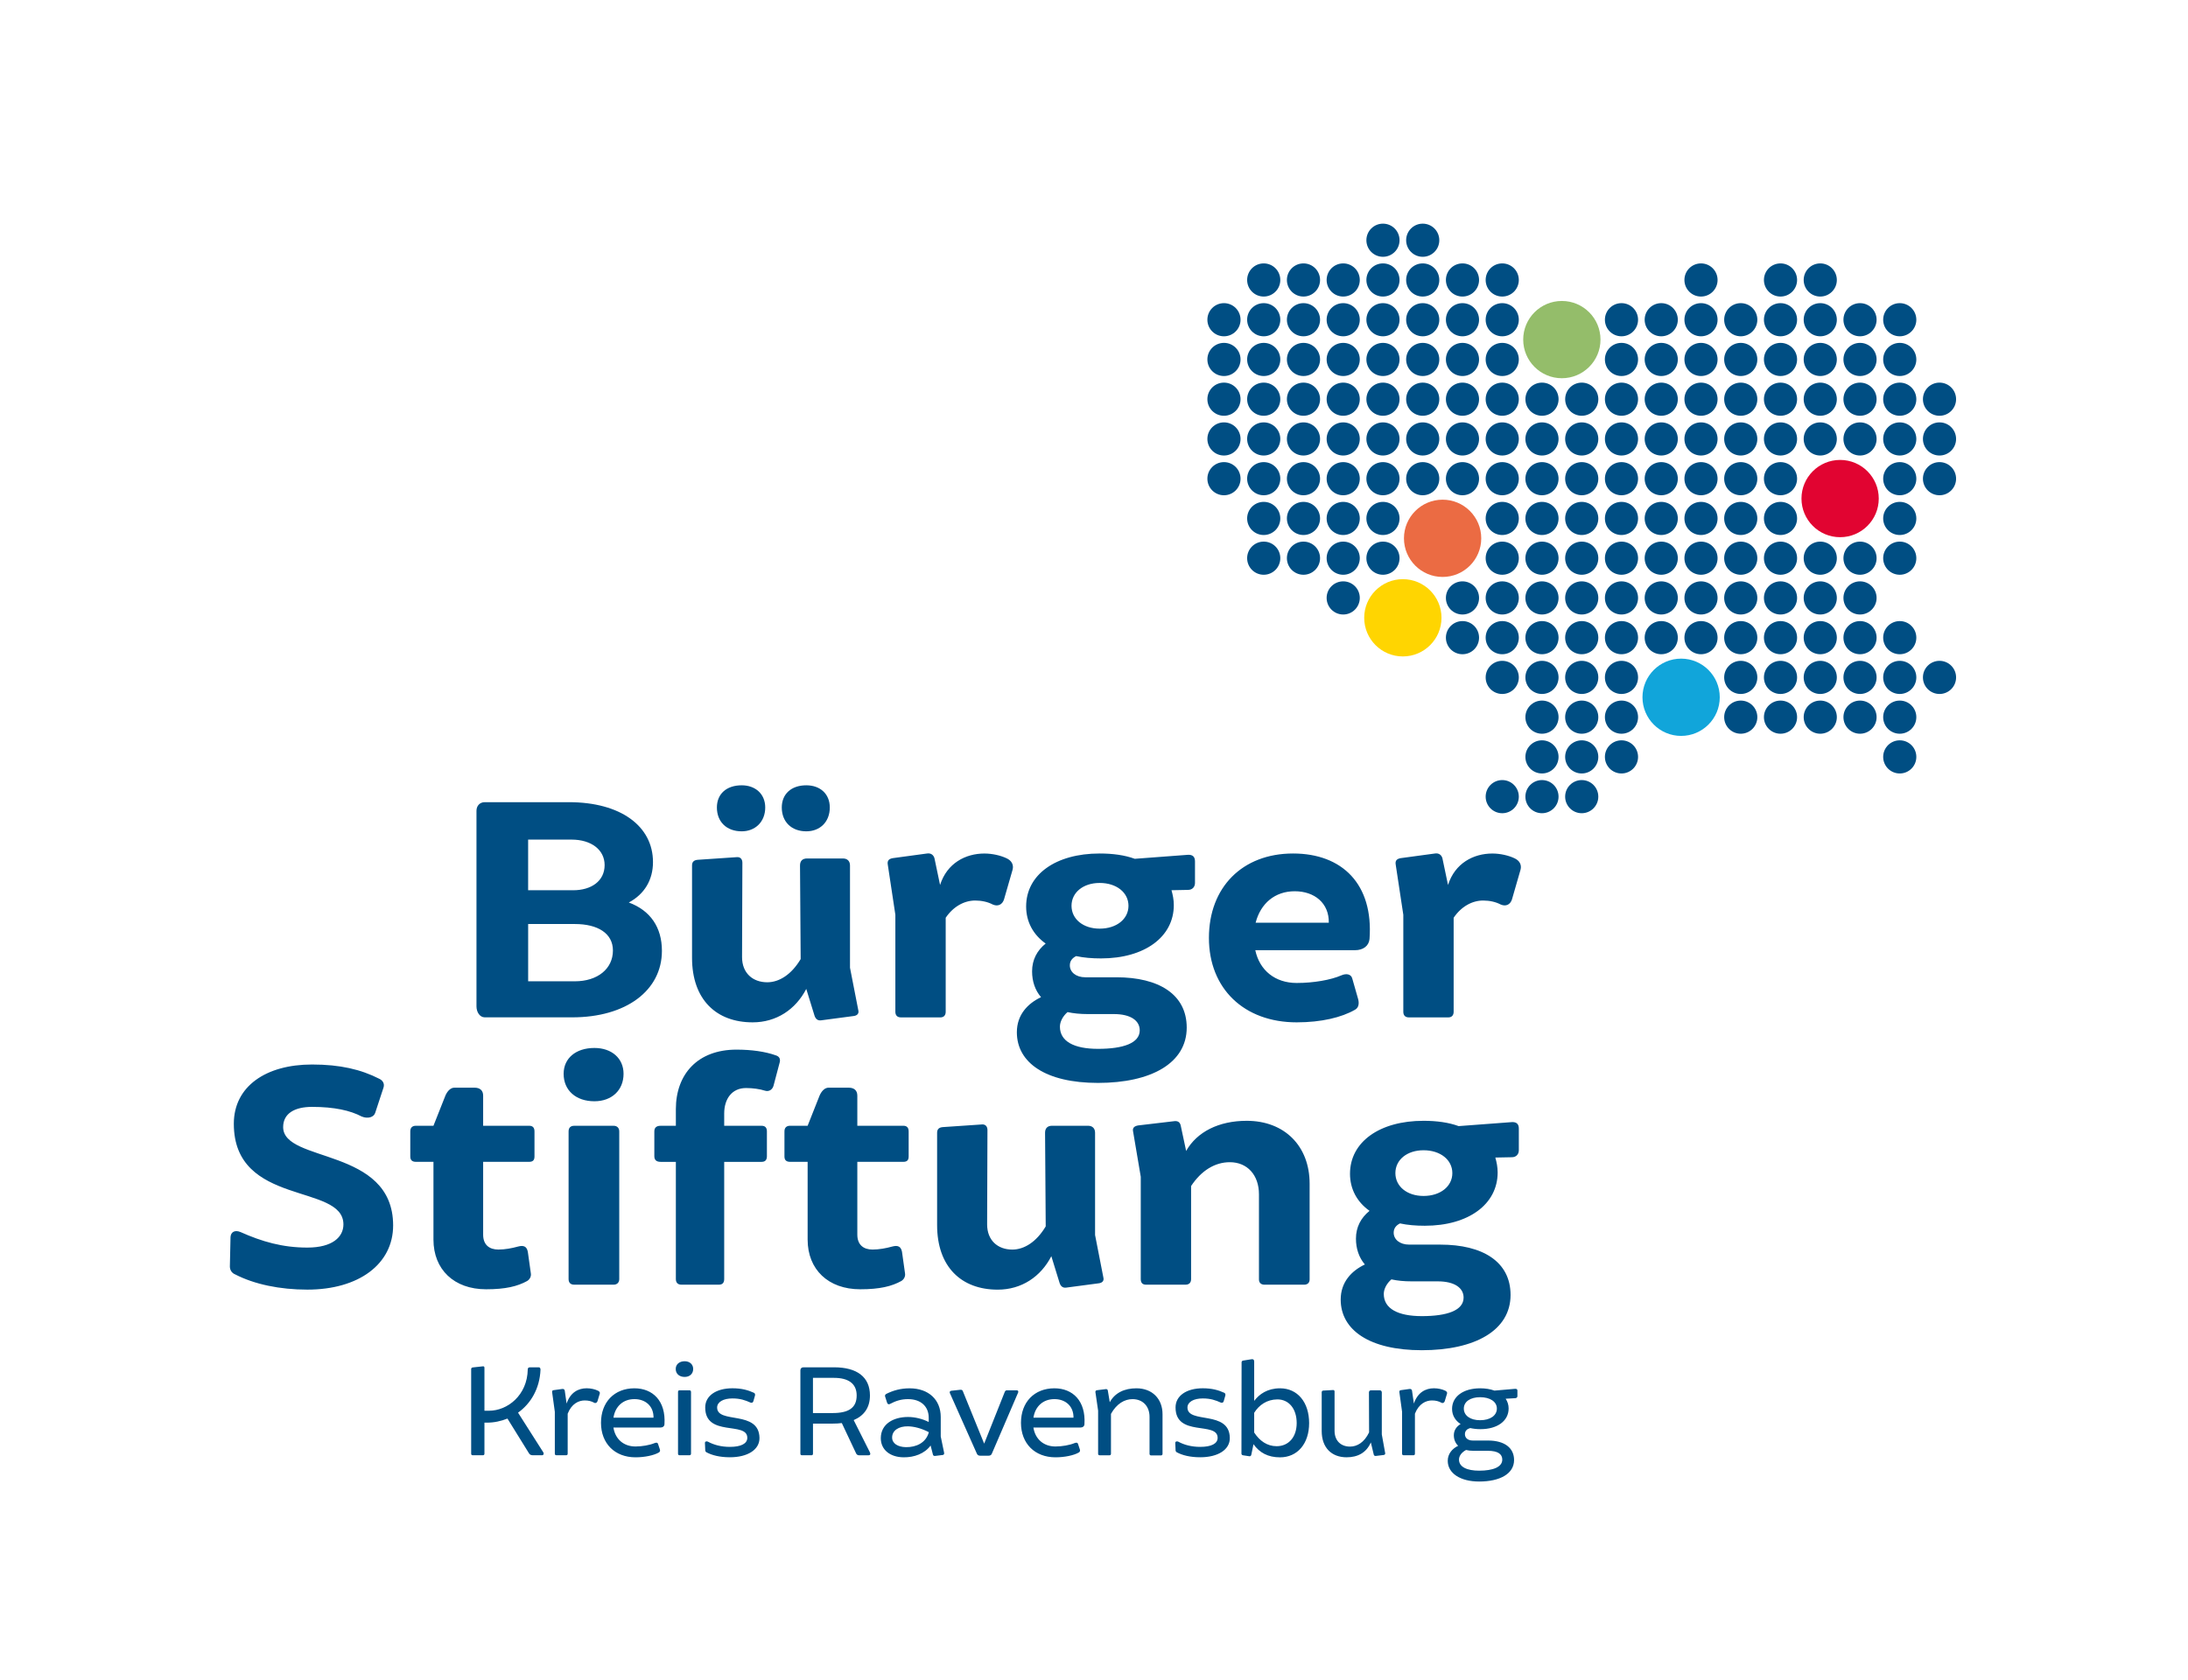 <?xml version="1.0" encoding="UTF-8"?>
<!-- Generator: Adobe Illustrator 26.0.3, SVG Export Plug-In . SVG Version: 6.00 Build 0)  -->
<svg version="1.1" id="Layer_1" xmlns="http://www.w3.org/2000/svg" xmlns:xlink="http://www.w3.org/1999/xlink" x="0px" y="0px" viewBox="0 0 941.1 722.84" style="enable-background:new 0 0 941.1 722.84;" xml:space="preserve">
<style type="text/css">
	.st0{clip-path:url(#SVGID_00000093173764906214975200000000666146386267749289_);fill:#004E83;}
	.st1{clip-path:url(#SVGID_00000093173764906214975200000000666146386267749289_);fill:#11A5DA;}
	.st2{clip-path:url(#SVGID_00000093173764906214975200000000666146386267749289_);fill:#94BD6A;}
	.st3{clip-path:url(#SVGID_00000093173764906214975200000000666146386267749289_);fill:#EB6B43;}
	.st4{clip-path:url(#SVGID_00000093173764906214975200000000666146386267749289_);fill:#E10431;}
	.st5{clip-path:url(#SVGID_00000093173764906214975200000000666146386267749289_);fill:#FFD501;}
</style>
<g>
	<defs>
		<rect id="SVGID_1_" width="941.1" height="722.84"/>
	</defs>
	<clipPath id="SVGID_00000034806677781595529880000013646216111258092171_">
		<use xlink:href="#SVGID_1_" style="overflow:visible;"/>
	</clipPath>
	<path style="clip-path:url(#SVGID_00000034806677781595529880000013646216111258092171_);fill:#004E83;" d="M827.09,291.43   c0,3.94,3.19,7.13,7.13,7.13c3.94,0,7.13-3.19,7.13-7.13c0-3.94-3.19-7.13-7.13-7.13C830.28,284.3,827.09,287.49,827.09,291.43    M673.2,342.73c0,3.94,3.19,7.13,7.13,7.13c3.94,0,7.13-3.19,7.13-7.13c0-3.94-3.19-7.13-7.13-7.13   C676.4,335.6,673.2,338.79,673.2,342.73 M673.2,325.63c0,3.94,3.19,7.13,7.13,7.13c3.94,0,7.13-3.19,7.13-7.13   s-3.19-7.13-7.13-7.13C676.4,318.5,673.2,321.69,673.2,325.63 M673.2,308.53c0,3.94,3.19,7.13,7.13,7.13   c3.94,0,7.13-3.19,7.13-7.13c0-3.94-3.19-7.13-7.13-7.13C676.4,301.4,673.2,304.59,673.2,308.53 M673.2,291.43   c0,3.94,3.19,7.13,7.13,7.13c3.94,0,7.13-3.19,7.13-7.13c0-3.94-3.19-7.13-7.13-7.13C676.4,284.3,673.2,287.49,673.2,291.43    M673.2,274.33c0,3.94,3.19,7.13,7.13,7.13c3.94,0,7.13-3.19,7.13-7.13c0-3.94-3.19-7.13-7.13-7.13   C676.4,267.2,673.2,270.4,673.2,274.33 M673.2,257.24c0,3.94,3.19,7.13,7.13,7.13c3.94,0,7.13-3.19,7.13-7.13   c0-3.94-3.19-7.13-7.13-7.13C676.4,250.1,673.2,253.3,673.2,257.24 M673.2,240.14c0,3.94,3.19,7.13,7.13,7.13   c3.94,0,7.13-3.19,7.13-7.13c0-3.94-3.19-7.13-7.13-7.13C676.4,233.01,673.2,236.2,673.2,240.14 M673.2,223.04   c0,3.94,3.19,7.13,7.13,7.13c3.94,0,7.13-3.19,7.13-7.13c0-3.94-3.19-7.13-7.13-7.13C676.4,215.91,673.2,219.1,673.2,223.04    M673.2,205.94c0,3.94,3.19,7.13,7.13,7.13c3.94,0,7.13-3.19,7.13-7.13c0-3.94-3.19-7.13-7.13-7.13   C676.4,198.81,673.2,202,673.2,205.94 M673.2,188.84c0,3.94,3.19,7.13,7.13,7.13c3.94,0,7.13-3.19,7.13-7.13   c0-3.94-3.19-7.13-7.13-7.13C676.4,181.71,673.2,184.9,673.2,188.84 M656.1,342.73c0,3.94,3.19,7.13,7.13,7.13   c3.94,0,7.13-3.19,7.13-7.13c0-3.94-3.19-7.13-7.13-7.13C659.3,335.6,656.1,338.79,656.1,342.73 M656.1,325.63   c0,3.94,3.19,7.13,7.13,7.13c3.94,0,7.13-3.19,7.13-7.13s-3.19-7.13-7.13-7.13C659.3,318.5,656.1,321.69,656.1,325.63    M656.1,308.53c0,3.94,3.19,7.13,7.13,7.13c3.94,0,7.13-3.19,7.13-7.13c0-3.94-3.19-7.13-7.13-7.13   C659.3,301.4,656.1,304.59,656.1,308.53 M656.1,291.43c0,3.94,3.19,7.13,7.13,7.13c3.94,0,7.13-3.19,7.13-7.13   c0-3.94-3.19-7.13-7.13-7.13C659.3,284.3,656.1,287.49,656.1,291.43 M656.1,274.33c0,3.94,3.19,7.13,7.13,7.13   c3.94,0,7.13-3.19,7.13-7.13c0-3.94-3.19-7.13-7.13-7.13C659.3,267.2,656.1,270.4,656.1,274.33 M656.1,257.24   c0,3.94,3.19,7.13,7.13,7.13c3.94,0,7.13-3.19,7.13-7.13c0-3.94-3.19-7.13-7.13-7.13C659.3,250.1,656.1,253.3,656.1,257.24    M656.1,240.14c0,3.94,3.19,7.13,7.13,7.13c3.94,0,7.13-3.19,7.13-7.13c0-3.94-3.19-7.13-7.13-7.13   C659.3,233.01,656.1,236.2,656.1,240.14 M656.1,223.04c0,3.94,3.19,7.13,7.13,7.13c3.94,0,7.13-3.19,7.13-7.13   c0-3.94-3.19-7.13-7.13-7.13C659.3,215.91,656.1,219.1,656.1,223.04 M656.1,205.94c0,3.94,3.19,7.13,7.13,7.13   c3.94,0,7.13-3.19,7.13-7.13c0-3.94-3.19-7.13-7.13-7.13C659.3,198.81,656.1,202,656.1,205.94 M656.1,188.84   c0,3.94,3.19,7.13,7.13,7.13c3.94,0,7.13-3.19,7.13-7.13c0-3.94-3.19-7.13-7.13-7.13C659.3,181.71,656.1,184.9,656.1,188.84    M533.58,137.55c0-3.94-3.19-7.13-7.13-7.13c-3.94,0-7.13,3.19-7.13,7.13c0,3.94,3.19,7.13,7.13,7.13   C530.39,144.68,533.58,141.48,533.58,137.55 M533.58,154.64c0-3.94-3.19-7.13-7.13-7.13c-3.94,0-7.13,3.19-7.13,7.13   c0,3.94,3.19,7.13,7.13,7.13C530.39,161.78,533.58,158.58,533.58,154.64 M533.58,171.74c0-3.94-3.19-7.13-7.13-7.13   c-3.94,0-7.13,3.19-7.13,7.13c0,3.94,3.19,7.13,7.13,7.13C530.39,178.87,533.58,175.68,533.58,171.74 M533.58,188.84   c0-3.94-3.19-7.13-7.13-7.13c-3.94,0-7.13,3.19-7.13,7.13c0,3.94,3.19,7.13,7.13,7.13C530.39,195.97,533.58,192.78,533.58,188.84    M533.58,205.94c0-3.94-3.19-7.13-7.13-7.13c-3.94,0-7.13,3.19-7.13,7.13c0,3.94,3.19,7.13,7.13,7.13   C530.39,213.07,533.58,209.88,533.58,205.94 M550.68,120.45c0-3.94-3.19-7.13-7.13-7.13c-3.94,0-7.13,3.19-7.13,7.13   c0,3.94,3.19,7.13,7.13,7.13C547.48,127.58,550.68,124.39,550.68,120.45 M550.68,137.55c0-3.94-3.19-7.13-7.13-7.13   c-3.94,0-7.13,3.19-7.13,7.13c0,3.94,3.19,7.13,7.13,7.13C547.48,144.68,550.68,141.48,550.68,137.55 M550.68,154.64   c0-3.94-3.19-7.13-7.13-7.13c-3.94,0-7.13,3.19-7.13,7.13c0,3.94,3.19,7.13,7.13,7.13C547.48,161.78,550.68,158.58,550.68,154.64    M550.68,171.74c0-3.94-3.19-7.13-7.13-7.13c-3.94,0-7.13,3.19-7.13,7.13c0,3.94,3.19,7.13,7.13,7.13   C547.48,178.87,550.68,175.68,550.68,171.74 M550.68,188.84c0-3.94-3.19-7.13-7.13-7.13c-3.94,0-7.13,3.19-7.13,7.13   c0,3.94,3.19,7.13,7.13,7.13C547.48,195.97,550.68,192.78,550.68,188.84 M550.68,205.94c0-3.94-3.19-7.13-7.13-7.13   c-3.94,0-7.13,3.19-7.13,7.13c0,3.94,3.19,7.13,7.13,7.13C547.48,213.07,550.68,209.88,550.68,205.94 M550.68,223.04   c0-3.94-3.19-7.13-7.13-7.13c-3.94,0-7.13,3.19-7.13,7.13c0,3.94,3.19,7.13,7.13,7.13C547.48,230.17,550.68,226.98,550.68,223.04    M550.68,240.14c0-3.94-3.19-7.13-7.13-7.13c-3.94,0-7.13,3.19-7.13,7.13c0,3.94,3.19,7.13,7.13,7.13   C547.48,247.27,550.68,244.08,550.68,240.14 M567.78,120.45c0-3.94-3.19-7.13-7.13-7.13c-3.94,0-7.13,3.19-7.13,7.13   c0,3.94,3.19,7.13,7.13,7.13C564.58,127.58,567.78,124.39,567.78,120.45 M567.78,137.55c0-3.94-3.19-7.13-7.13-7.13   c-3.94,0-7.13,3.19-7.13,7.13c0,3.94,3.19,7.13,7.13,7.13C564.58,144.68,567.78,141.48,567.78,137.55 M567.78,154.64   c0-3.94-3.19-7.13-7.13-7.13c-3.94,0-7.13,3.19-7.13,7.13c0,3.94,3.19,7.13,7.13,7.13C564.58,161.78,567.78,158.58,567.78,154.64    M567.78,171.74c0-3.94-3.19-7.13-7.13-7.13c-3.94,0-7.13,3.19-7.13,7.13c0,3.94,3.19,7.13,7.13,7.13   C564.58,178.87,567.78,175.68,567.78,171.74 M567.78,188.84c0-3.94-3.19-7.13-7.13-7.13c-3.94,0-7.13,3.19-7.13,7.13   c0,3.94,3.19,7.13,7.13,7.13C564.58,195.97,567.78,192.78,567.78,188.84 M567.78,205.94c0-3.94-3.19-7.13-7.13-7.13   c-3.94,0-7.13,3.19-7.13,7.13c0,3.94,3.19,7.13,7.13,7.13C564.58,213.07,567.78,209.88,567.78,205.94 M567.78,223.04   c0-3.94-3.19-7.13-7.13-7.13c-3.94,0-7.13,3.19-7.13,7.13c0,3.94,3.19,7.13,7.13,7.13C564.58,230.17,567.78,226.98,567.78,223.04    M567.78,240.14c0-3.94-3.19-7.13-7.13-7.13c-3.94,0-7.13,3.19-7.13,7.13c0,3.94,3.19,7.13,7.13,7.13   C564.58,247.27,567.78,244.08,567.78,240.14 M584.87,120.45c0-3.94-3.19-7.13-7.13-7.13c-3.94,0-7.13,3.19-7.13,7.13   c0,3.94,3.19,7.13,7.13,7.13C581.68,127.58,584.87,124.39,584.87,120.45 M584.87,137.55c0-3.94-3.19-7.13-7.13-7.13   c-3.94,0-7.13,3.19-7.13,7.13c0,3.94,3.19,7.13,7.13,7.13C581.68,144.68,584.87,141.48,584.87,137.55 M584.87,154.64   c0-3.94-3.19-7.13-7.13-7.13c-3.94,0-7.13,3.19-7.13,7.13c0,3.94,3.19,7.13,7.13,7.13C581.68,161.78,584.87,158.58,584.87,154.64    M584.87,171.74c0-3.94-3.19-7.13-7.13-7.13c-3.94,0-7.13,3.19-7.13,7.13c0,3.94,3.19,7.13,7.13,7.13   C581.68,178.87,584.87,175.68,584.87,171.74 M584.87,188.84c0-3.94-3.19-7.13-7.13-7.13c-3.94,0-7.13,3.19-7.13,7.13   c0,3.94,3.19,7.13,7.13,7.13C581.68,195.97,584.87,192.78,584.87,188.84 M584.87,205.94c0-3.94-3.19-7.13-7.13-7.13   c-3.94,0-7.13,3.19-7.13,7.13c0,3.94,3.19,7.13,7.13,7.13C581.68,213.07,584.87,209.88,584.87,205.94 M584.87,223.04   c0-3.94-3.19-7.13-7.13-7.13c-3.94,0-7.13,3.19-7.13,7.13c0,3.94,3.19,7.13,7.13,7.13C581.68,230.17,584.87,226.98,584.87,223.04    M584.87,240.14c0-3.94-3.19-7.13-7.13-7.13c-3.94,0-7.13,3.19-7.13,7.13c0,3.94,3.19,7.13,7.13,7.13   C581.68,247.27,584.87,244.08,584.87,240.14 M584.87,257.24c0-3.94-3.19-7.13-7.13-7.13c-3.94,0-7.13,3.19-7.13,7.13   c0,3.94,3.19,7.13,7.13,7.13C581.68,264.37,584.87,261.17,584.87,257.24 M601.97,103.35c0-3.94-3.19-7.13-7.13-7.13   c-3.94,0-7.13,3.19-7.13,7.13c0,3.94,3.19,7.13,7.13,7.13C598.78,110.48,601.97,107.29,601.97,103.35 M601.97,120.45   c0-3.94-3.19-7.13-7.13-7.13c-3.94,0-7.13,3.19-7.13,7.13c0,3.94,3.19,7.13,7.13,7.13C598.78,127.58,601.97,124.39,601.97,120.45    M601.97,137.55c0-3.94-3.19-7.13-7.13-7.13c-3.94,0-7.13,3.19-7.13,7.13c0,3.94,3.19,7.13,7.13,7.13   C598.78,144.68,601.97,141.48,601.97,137.55 M601.97,154.64c0-3.94-3.19-7.13-7.13-7.13c-3.94,0-7.13,3.19-7.13,7.13   c0,3.94,3.19,7.13,7.13,7.13C598.78,161.78,601.97,158.58,601.97,154.64 M601.97,171.74c0-3.94-3.19-7.13-7.13-7.13   c-3.94,0-7.13,3.19-7.13,7.13c0,3.94,3.19,7.13,7.13,7.13C598.78,178.87,601.97,175.68,601.97,171.74 M601.97,188.84   c0-3.94-3.19-7.13-7.13-7.13c-3.94,0-7.13,3.19-7.13,7.13c0,3.94,3.19,7.13,7.13,7.13C598.78,195.97,601.97,192.78,601.97,188.84    M601.97,205.94c0-3.94-3.19-7.13-7.13-7.13c-3.94,0-7.13,3.19-7.13,7.13c0,3.94,3.19,7.13,7.13,7.13   C598.78,213.07,601.97,209.88,601.97,205.94 M601.97,223.04c0-3.94-3.19-7.13-7.13-7.13c-3.94,0-7.13,3.19-7.13,7.13   c0,3.94,3.19,7.13,7.13,7.13C598.78,230.17,601.97,226.98,601.97,223.04 M601.97,240.14c0-3.94-3.19-7.13-7.13-7.13   c-3.94,0-7.13,3.19-7.13,7.13c0,3.94,3.19,7.13,7.13,7.13C598.78,247.27,601.97,244.08,601.97,240.14 M619.07,103.35   c0-3.94-3.19-7.13-7.13-7.13s-7.13,3.19-7.13,7.13c0,3.94,3.19,7.13,7.13,7.13S619.07,107.29,619.07,103.35 M619.07,120.45   c0-3.94-3.19-7.13-7.13-7.13s-7.13,3.19-7.13,7.13c0,3.94,3.19,7.13,7.13,7.13S619.07,124.39,619.07,120.45 M619.07,137.55   c0-3.94-3.19-7.13-7.13-7.13s-7.13,3.19-7.13,7.13c0,3.94,3.19,7.13,7.13,7.13S619.07,141.48,619.07,137.55 M619.07,154.64   c0-3.94-3.19-7.13-7.13-7.13s-7.13,3.19-7.13,7.13c0,3.94,3.19,7.13,7.13,7.13S619.07,158.58,619.07,154.64 M619.07,171.74   c0-3.94-3.19-7.13-7.13-7.13s-7.13,3.19-7.13,7.13c0,3.94,3.19,7.13,7.13,7.13S619.07,175.68,619.07,171.74 M619.07,188.84   c0-3.94-3.19-7.13-7.13-7.13s-7.13,3.19-7.13,7.13c0,3.94,3.19,7.13,7.13,7.13S619.07,192.78,619.07,188.84 M619.07,205.94   c0-3.94-3.19-7.13-7.13-7.13s-7.13,3.19-7.13,7.13c0,3.94,3.19,7.13,7.13,7.13S619.07,209.88,619.07,205.94 M636.17,120.45   c0-3.94-3.19-7.13-7.13-7.13c-3.94,0-7.13,3.19-7.13,7.13c0,3.94,3.19,7.13,7.13,7.13C632.98,127.58,636.17,124.39,636.17,120.45    M636.17,137.55c0-3.94-3.19-7.13-7.13-7.13c-3.94,0-7.13,3.19-7.13,7.13c0,3.94,3.19,7.13,7.13,7.13   C632.98,144.68,636.17,141.48,636.17,137.55 M636.17,154.64c0-3.94-3.19-7.13-7.13-7.13c-3.94,0-7.13,3.19-7.13,7.13   c0,3.94,3.19,7.13,7.13,7.13C632.98,161.78,636.17,158.58,636.17,154.64 M636.17,171.74c0-3.94-3.19-7.13-7.13-7.13   c-3.94,0-7.13,3.19-7.13,7.13c0,3.94,3.19,7.13,7.13,7.13C632.98,178.87,636.17,175.68,636.17,171.74 M636.17,188.84   c0-3.94-3.19-7.13-7.13-7.13c-3.94,0-7.13,3.19-7.13,7.13c0,3.94,3.19,7.13,7.13,7.13C632.98,195.97,636.17,192.78,636.17,188.84    M636.17,205.94c0-3.94-3.19-7.13-7.13-7.13c-3.94,0-7.13,3.19-7.13,7.13c0,3.94,3.19,7.13,7.13,7.13   C632.98,213.07,636.17,209.88,636.17,205.94 M636.17,257.24c0-3.94-3.19-7.13-7.13-7.13c-3.94,0-7.13,3.19-7.13,7.13   c0,3.94,3.19,7.13,7.13,7.13C632.98,264.37,636.17,261.17,636.17,257.24 M636.17,274.33c0-3.94-3.19-7.13-7.13-7.13   c-3.94,0-7.13,3.19-7.13,7.13c0,3.94,3.19,7.13,7.13,7.13C632.98,281.47,636.17,278.27,636.17,274.33 M653.27,120.45   c0-3.94-3.19-7.13-7.13-7.13c-3.94,0-7.13,3.19-7.13,7.13c0,3.94,3.19,7.13,7.13,7.13C650.08,127.58,653.27,124.39,653.27,120.45    M653.27,137.55c0-3.94-3.19-7.13-7.13-7.13c-3.94,0-7.13,3.19-7.13,7.13c0,3.94,3.19,7.13,7.13,7.13   C650.08,144.68,653.27,141.48,653.27,137.55 M653.27,154.64c0-3.94-3.19-7.13-7.13-7.13c-3.94,0-7.13,3.19-7.13,7.13   c0,3.94,3.19,7.13,7.13,7.13C650.08,161.78,653.27,158.58,653.27,154.64 M653.27,171.74c0-3.94-3.19-7.13-7.13-7.13   c-3.94,0-7.13,3.19-7.13,7.13c0,3.94,3.19,7.13,7.13,7.13C650.08,178.87,653.27,175.68,653.27,171.74 M653.27,188.84   c0-3.94-3.19-7.13-7.13-7.13c-3.94,0-7.13,3.19-7.13,7.13c0,3.94,3.19,7.13,7.13,7.13C650.08,195.97,653.27,192.78,653.27,188.84    M653.27,205.94c0-3.94-3.19-7.13-7.13-7.13c-3.94,0-7.13,3.19-7.13,7.13c0,3.94,3.19,7.13,7.13,7.13   C650.08,213.07,653.27,209.88,653.27,205.94 M653.27,223.04c0-3.94-3.19-7.13-7.13-7.13c-3.94,0-7.13,3.19-7.13,7.13   c0,3.94,3.19,7.13,7.13,7.13C650.08,230.17,653.27,226.98,653.27,223.04 M653.27,240.14c0-3.94-3.19-7.13-7.13-7.13   c-3.94,0-7.13,3.19-7.13,7.13c0,3.94,3.19,7.13,7.13,7.13C650.08,247.27,653.27,244.08,653.27,240.14 M653.27,257.24   c0-3.94-3.19-7.13-7.13-7.13c-3.94,0-7.13,3.19-7.13,7.13c0,3.94,3.19,7.13,7.13,7.13C650.08,264.37,653.27,261.17,653.27,257.24    M653.27,274.33c0-3.94-3.19-7.13-7.13-7.13c-3.94,0-7.13,3.19-7.13,7.13c0,3.94,3.19,7.13,7.13,7.13   C650.08,281.47,653.27,278.27,653.27,274.33 M653.27,291.43c0-3.94-3.19-7.13-7.13-7.13c-3.94,0-7.13,3.19-7.13,7.13   c0,3.94,3.19,7.13,7.13,7.13C650.08,298.56,653.27,295.37,653.27,291.43 M653.27,342.73c0-3.94-3.19-7.13-7.13-7.13   c-3.94,0-7.13,3.19-7.13,7.13c0,3.94,3.19,7.13,7.13,7.13C650.08,349.86,653.27,346.67,653.27,342.73 M670.37,171.74   c0-3.94-3.19-7.13-7.13-7.13c-3.94,0-7.13,3.19-7.13,7.13c0,3.94,3.19,7.13,7.13,7.13C667.17,178.87,670.37,175.68,670.37,171.74    M687.47,171.74c0-3.94-3.19-7.13-7.13-7.13c-3.94,0-7.13,3.19-7.13,7.13c0,3.94,3.19,7.13,7.13,7.13   C684.27,178.87,687.47,175.68,687.47,171.74 M704.56,137.55c0-3.94-3.19-7.13-7.13-7.13c-3.94,0-7.13,3.19-7.13,7.13   c0,3.94,3.19,7.13,7.13,7.13C701.37,144.68,704.56,141.48,704.56,137.55 M704.56,154.64c0-3.94-3.19-7.13-7.13-7.13   c-3.94,0-7.13,3.19-7.13,7.13c0,3.94,3.19,7.13,7.13,7.13C701.37,161.78,704.56,158.58,704.56,154.64 M704.56,171.74   c0-3.94-3.19-7.13-7.13-7.13c-3.94,0-7.13,3.19-7.13,7.13c0,3.94,3.19,7.13,7.13,7.13C701.37,178.87,704.56,175.68,704.56,171.74    M704.56,188.84c0-3.94-3.19-7.13-7.13-7.13c-3.94,0-7.13,3.19-7.13,7.13c0,3.94,3.19,7.13,7.13,7.13   C701.37,195.97,704.56,192.78,704.56,188.84 M704.56,205.94c0-3.94-3.19-7.13-7.13-7.13c-3.94,0-7.13,3.19-7.13,7.13   c0,3.94,3.19,7.13,7.13,7.13C701.37,213.07,704.56,209.88,704.56,205.94 M704.56,223.04c0-3.94-3.19-7.13-7.13-7.13   c-3.94,0-7.13,3.19-7.13,7.13c0,3.94,3.19,7.13,7.13,7.13C701.37,230.17,704.56,226.98,704.56,223.04 M704.56,240.14   c0-3.94-3.19-7.13-7.13-7.13c-3.94,0-7.13,3.19-7.13,7.13c0,3.94,3.19,7.13,7.13,7.13C701.37,247.27,704.56,244.08,704.56,240.14    M704.56,257.24c0-3.94-3.19-7.13-7.13-7.13c-3.94,0-7.13,3.19-7.13,7.13c0,3.94,3.19,7.13,7.13,7.13   C701.37,264.37,704.56,261.17,704.56,257.24 M704.56,274.33c0-3.94-3.19-7.13-7.13-7.13c-3.94,0-7.13,3.19-7.13,7.13   c0,3.94,3.19,7.13,7.13,7.13C701.37,281.47,704.56,278.27,704.56,274.33 M704.56,291.43c0-3.94-3.19-7.13-7.13-7.13   c-3.94,0-7.13,3.19-7.13,7.13c0,3.94,3.19,7.13,7.13,7.13C701.37,298.56,704.56,295.37,704.56,291.43 M704.56,308.53   c0-3.94-3.19-7.13-7.13-7.13c-3.94,0-7.13,3.19-7.13,7.13c0,3.94,3.19,7.13,7.13,7.13C701.37,315.66,704.56,312.47,704.56,308.53    M704.56,325.63c0-3.94-3.19-7.13-7.13-7.13c-3.94,0-7.13,3.19-7.13,7.13s3.19,7.13,7.13,7.13   C701.37,332.76,704.56,329.57,704.56,325.63 M721.66,137.55c0-3.94-3.19-7.13-7.13-7.13c-3.94,0-7.13,3.19-7.13,7.13   c0,3.94,3.19,7.13,7.13,7.13C718.47,144.68,721.66,141.48,721.66,137.55 M721.66,154.64c0-3.94-3.19-7.13-7.13-7.13   c-3.94,0-7.13,3.19-7.13,7.13c0,3.94,3.19,7.13,7.13,7.13C718.47,161.78,721.66,158.58,721.66,154.64 M721.66,171.74   c0-3.94-3.19-7.13-7.13-7.13c-3.94,0-7.13,3.19-7.13,7.13c0,3.94,3.19,7.13,7.13,7.13C718.47,178.87,721.66,175.68,721.66,171.74    M721.66,188.84c0-3.94-3.19-7.13-7.13-7.13c-3.94,0-7.13,3.19-7.13,7.13c0,3.94,3.19,7.13,7.13,7.13   C718.47,195.97,721.66,192.78,721.66,188.84 M721.66,205.94c0-3.94-3.19-7.13-7.13-7.13c-3.94,0-7.13,3.19-7.13,7.13   c0,3.94,3.19,7.13,7.13,7.13C718.47,213.07,721.66,209.88,721.66,205.94 M721.66,223.04c0-3.94-3.19-7.13-7.13-7.13   c-3.94,0-7.13,3.19-7.13,7.13c0,3.94,3.19,7.13,7.13,7.13C718.47,230.17,721.66,226.98,721.66,223.04 M721.66,240.14   c0-3.94-3.19-7.13-7.13-7.13c-3.94,0-7.13,3.19-7.13,7.13c0,3.94,3.19,7.13,7.13,7.13C718.47,247.27,721.66,244.08,721.66,240.14    M721.66,257.24c0-3.94-3.19-7.13-7.13-7.13c-3.94,0-7.13,3.19-7.13,7.13c0,3.94,3.19,7.13,7.13,7.13   C718.47,264.37,721.66,261.17,721.66,257.24 M721.66,274.33c0-3.94-3.19-7.13-7.13-7.13c-3.94,0-7.13,3.19-7.13,7.13   c0,3.94,3.19,7.13,7.13,7.13C718.47,281.47,721.66,278.27,721.66,274.33 M738.76,120.45c0-3.94-3.19-7.13-7.13-7.13   c-3.94,0-7.13,3.19-7.13,7.13c0,3.94,3.19,7.13,7.13,7.13C735.57,127.58,738.76,124.39,738.76,120.45 M738.76,137.55   c0-3.94-3.19-7.13-7.13-7.13c-3.94,0-7.13,3.19-7.13,7.13c0,3.94,3.19,7.13,7.13,7.13C735.57,144.68,738.76,141.48,738.76,137.55    M738.76,154.64c0-3.94-3.19-7.13-7.13-7.13c-3.94,0-7.13,3.19-7.13,7.13c0,3.94,3.19,7.13,7.13,7.13   C735.57,161.78,738.76,158.58,738.76,154.64 M738.76,171.74c0-3.94-3.19-7.13-7.13-7.13c-3.94,0-7.13,3.19-7.13,7.13   c0,3.94,3.19,7.13,7.13,7.13C735.57,178.87,738.76,175.68,738.76,171.74 M738.76,188.84c0-3.94-3.19-7.13-7.13-7.13   c-3.94,0-7.13,3.19-7.13,7.13c0,3.94,3.19,7.13,7.13,7.13C735.57,195.97,738.76,192.78,738.76,188.84 M738.76,205.94   c0-3.94-3.19-7.13-7.13-7.13c-3.94,0-7.13,3.19-7.13,7.13c0,3.94,3.19,7.13,7.13,7.13C735.57,213.07,738.76,209.88,738.76,205.94    M738.76,223.04c0-3.94-3.19-7.13-7.13-7.13c-3.94,0-7.13,3.19-7.13,7.13c0,3.94,3.19,7.13,7.13,7.13   C735.57,230.17,738.76,226.98,738.76,223.04 M738.76,240.14c0-3.94-3.19-7.13-7.13-7.13c-3.94,0-7.13,3.19-7.13,7.13   c0,3.94,3.19,7.13,7.13,7.13C735.57,247.27,738.76,244.08,738.76,240.14 M738.76,257.24c0-3.94-3.19-7.13-7.13-7.13   c-3.94,0-7.13,3.19-7.13,7.13c0,3.94,3.19,7.13,7.13,7.13C735.57,264.37,738.76,261.17,738.76,257.24 M738.76,274.33   c0-3.94-3.19-7.13-7.13-7.13c-3.94,0-7.13,3.19-7.13,7.13c0,3.94,3.19,7.13,7.13,7.13C735.57,281.47,738.76,278.27,738.76,274.33    M755.86,137.55c0-3.94-3.19-7.13-7.13-7.13c-3.94,0-7.13,3.19-7.13,7.13c0,3.94,3.19,7.13,7.13,7.13   C752.67,144.68,755.86,141.48,755.86,137.55 M755.86,154.64c0-3.94-3.19-7.13-7.13-7.13c-3.94,0-7.13,3.19-7.13,7.13   c0,3.94,3.19,7.13,7.13,7.13C752.67,161.78,755.86,158.58,755.86,154.64 M755.86,171.74c0-3.94-3.19-7.13-7.13-7.13   c-3.94,0-7.13,3.19-7.13,7.13c0,3.94,3.19,7.13,7.13,7.13C752.67,178.87,755.86,175.68,755.86,171.74 M755.86,188.84   c0-3.94-3.19-7.13-7.13-7.13c-3.94,0-7.13,3.19-7.13,7.13c0,3.94,3.19,7.13,7.13,7.13C752.67,195.97,755.86,192.78,755.86,188.84    M755.86,205.94c0-3.94-3.19-7.13-7.13-7.13c-3.94,0-7.13,3.19-7.13,7.13c0,3.94,3.19,7.13,7.13,7.13   C752.67,213.07,755.86,209.88,755.86,205.94 M755.86,223.04c0-3.94-3.19-7.13-7.13-7.13c-3.94,0-7.13,3.19-7.13,7.13   c0,3.94,3.19,7.13,7.13,7.13C752.67,230.17,755.86,226.98,755.86,223.04 M755.86,240.14c0-3.94-3.19-7.13-7.13-7.13   c-3.94,0-7.13,3.19-7.13,7.13c0,3.94,3.19,7.13,7.13,7.13C752.67,247.27,755.86,244.08,755.86,240.14 M755.86,257.24   c0-3.94-3.19-7.13-7.13-7.13c-3.94,0-7.13,3.19-7.13,7.13c0,3.94,3.19,7.13,7.13,7.13C752.67,264.37,755.86,261.17,755.86,257.24    M755.86,274.33c0-3.94-3.19-7.13-7.13-7.13c-3.94,0-7.13,3.19-7.13,7.13c0,3.94,3.19,7.13,7.13,7.13   C752.67,281.47,755.86,278.27,755.86,274.33 M755.86,291.43c0-3.94-3.19-7.13-7.13-7.13c-3.94,0-7.13,3.19-7.13,7.13   c0,3.94,3.19,7.13,7.13,7.13C752.67,298.56,755.86,295.37,755.86,291.43 M755.86,308.53c0-3.94-3.19-7.13-7.13-7.13   c-3.94,0-7.13,3.19-7.13,7.13c0,3.94,3.19,7.13,7.13,7.13C752.67,315.66,755.86,312.47,755.86,308.53 M772.96,120.45   c0-3.94-3.19-7.13-7.13-7.13c-3.94,0-7.13,3.19-7.13,7.13c0,3.94,3.19,7.13,7.13,7.13C769.77,127.58,772.96,124.39,772.96,120.45    M772.96,137.55c0-3.94-3.19-7.13-7.13-7.13c-3.94,0-7.13,3.19-7.13,7.13c0,3.94,3.19,7.13,7.13,7.13   C769.77,144.68,772.96,141.48,772.96,137.55 M772.96,154.64c0-3.94-3.19-7.13-7.13-7.13c-3.94,0-7.13,3.19-7.13,7.13   c0,3.94,3.19,7.13,7.13,7.13C769.77,161.78,772.96,158.58,772.96,154.64 M772.96,171.74c0-3.94-3.19-7.13-7.13-7.13   c-3.94,0-7.13,3.19-7.13,7.13c0,3.94,3.19,7.13,7.13,7.13C769.77,178.87,772.96,175.68,772.96,171.74 M772.96,188.84   c0-3.94-3.19-7.13-7.13-7.13c-3.94,0-7.13,3.19-7.13,7.13c0,3.94,3.19,7.13,7.13,7.13C769.77,195.97,772.96,192.78,772.96,188.84    M772.96,205.94c0-3.94-3.19-7.13-7.13-7.13c-3.94,0-7.13,3.19-7.13,7.13c0,3.94,3.19,7.13,7.13,7.13   C769.77,213.07,772.96,209.88,772.96,205.94 M772.96,223.04c0-3.94-3.19-7.13-7.13-7.13c-3.94,0-7.13,3.19-7.13,7.13   c0,3.94,3.19,7.13,7.13,7.13C769.77,230.17,772.96,226.98,772.96,223.04 M772.96,240.14c0-3.94-3.19-7.13-7.13-7.13   c-3.94,0-7.13,3.19-7.13,7.13c0,3.94,3.19,7.13,7.13,7.13C769.77,247.27,772.96,244.08,772.96,240.14 M772.96,257.24   c0-3.94-3.19-7.13-7.13-7.13c-3.94,0-7.13,3.19-7.13,7.13c0,3.94,3.19,7.13,7.13,7.13C769.77,264.37,772.96,261.17,772.96,257.24    M772.96,274.33c0-3.94-3.19-7.13-7.13-7.13c-3.94,0-7.13,3.19-7.13,7.13c0,3.94,3.19,7.13,7.13,7.13   C769.77,281.47,772.96,278.27,772.96,274.33 M772.96,291.43c0-3.94-3.19-7.13-7.13-7.13c-3.94,0-7.13,3.19-7.13,7.13   c0,3.94,3.19,7.13,7.13,7.13C769.77,298.56,772.96,295.37,772.96,291.43 M772.96,308.53c0-3.94-3.19-7.13-7.13-7.13   c-3.94,0-7.13,3.19-7.13,7.13c0,3.94,3.19,7.13,7.13,7.13C769.77,315.66,772.96,312.47,772.96,308.53 M790.06,120.45   c0-3.94-3.19-7.13-7.13-7.13c-3.94,0-7.13,3.19-7.13,7.13c0,3.94,3.19,7.13,7.13,7.13C786.86,127.58,790.06,124.39,790.06,120.45    M790.06,137.55c0-3.94-3.19-7.13-7.13-7.13c-3.94,0-7.13,3.19-7.13,7.13c0,3.94,3.19,7.13,7.13,7.13   C786.86,144.68,790.06,141.48,790.06,137.55 M790.06,154.64c0-3.94-3.19-7.13-7.13-7.13c-3.94,0-7.13,3.19-7.13,7.13   c0,3.94,3.19,7.13,7.13,7.13C786.86,161.78,790.06,158.58,790.06,154.64 M790.06,171.74c0-3.94-3.19-7.13-7.13-7.13   c-3.94,0-7.13,3.19-7.13,7.13c0,3.94,3.19,7.13,7.13,7.13C786.86,178.87,790.06,175.68,790.06,171.74 M790.06,188.84   c0-3.94-3.19-7.13-7.13-7.13c-3.94,0-7.13,3.19-7.13,7.13c0,3.94,3.19,7.13,7.13,7.13C786.86,195.97,790.06,192.78,790.06,188.84    M790.06,240.14c0-3.94-3.19-7.13-7.13-7.13c-3.94,0-7.13,3.19-7.13,7.13c0,3.94,3.19,7.13,7.13,7.13   C786.86,247.27,790.06,244.08,790.06,240.14 M790.06,257.24c0-3.94-3.19-7.13-7.13-7.13c-3.94,0-7.13,3.19-7.13,7.13   c0,3.94,3.19,7.13,7.13,7.13C786.86,264.37,790.06,261.17,790.06,257.24 M790.06,274.33c0-3.94-3.19-7.13-7.13-7.13   c-3.94,0-7.13,3.19-7.13,7.13c0,3.94,3.19,7.13,7.13,7.13C786.86,281.47,790.06,278.27,790.06,274.33 M790.06,291.43   c0-3.94-3.19-7.13-7.13-7.13c-3.94,0-7.13,3.19-7.13,7.13c0,3.94,3.19,7.13,7.13,7.13C786.86,298.56,790.06,295.37,790.06,291.43    M790.06,308.53c0-3.94-3.19-7.13-7.13-7.13c-3.94,0-7.13,3.19-7.13,7.13c0,3.94,3.19,7.13,7.13,7.13   C786.86,315.66,790.06,312.47,790.06,308.53 M807.16,137.55c0-3.94-3.19-7.13-7.13-7.13c-3.94,0-7.13,3.19-7.13,7.13   c0,3.94,3.19,7.13,7.13,7.13C803.96,144.68,807.16,141.48,807.16,137.55 M807.16,154.64c0-3.94-3.19-7.13-7.13-7.13   c-3.94,0-7.13,3.19-7.13,7.13c0,3.94,3.19,7.13,7.13,7.13C803.96,161.78,807.16,158.58,807.16,154.64 M807.16,171.74   c0-3.94-3.19-7.13-7.13-7.13c-3.94,0-7.13,3.19-7.13,7.13c0,3.94,3.19,7.13,7.13,7.13C803.96,178.87,807.16,175.68,807.16,171.74    M807.16,188.84c0-3.94-3.19-7.13-7.13-7.13c-3.94,0-7.13,3.19-7.13,7.13c0,3.94,3.19,7.13,7.13,7.13   C803.96,195.97,807.16,192.78,807.16,188.84 M807.16,240.14c0-3.94-3.19-7.13-7.13-7.13c-3.94,0-7.13,3.19-7.13,7.13   c0,3.94,3.19,7.13,7.13,7.13C803.96,247.27,807.16,244.08,807.16,240.14 M807.16,257.24c0-3.94-3.19-7.13-7.13-7.13   c-3.94,0-7.13,3.19-7.13,7.13c0,3.94,3.19,7.13,7.13,7.13C803.96,264.37,807.16,261.17,807.16,257.24 M807.16,274.33   c0-3.94-3.19-7.13-7.13-7.13c-3.94,0-7.13,3.19-7.13,7.13c0,3.94,3.19,7.13,7.13,7.13C803.96,281.47,807.16,278.27,807.16,274.33    M807.16,291.43c0-3.94-3.19-7.13-7.13-7.13c-3.94,0-7.13,3.19-7.13,7.13c0,3.94,3.19,7.13,7.13,7.13   C803.96,298.56,807.16,295.37,807.16,291.43 M807.16,308.53c0-3.94-3.19-7.13-7.13-7.13c-3.94,0-7.13,3.19-7.13,7.13   c0,3.94,3.19,7.13,7.13,7.13C803.96,315.66,807.16,312.47,807.16,308.53 M824.25,137.55c0-3.94-3.19-7.13-7.13-7.13   c-3.94,0-7.13,3.19-7.13,7.13c0,3.94,3.19,7.13,7.13,7.13C821.06,144.68,824.25,141.48,824.25,137.55 M824.25,154.64   c0-3.94-3.19-7.13-7.13-7.13c-3.94,0-7.13,3.19-7.13,7.13c0,3.94,3.19,7.13,7.13,7.13C821.06,161.78,824.25,158.58,824.25,154.64    M824.25,171.74c0-3.94-3.19-7.13-7.13-7.13c-3.94,0-7.13,3.19-7.13,7.13c0,3.94,3.19,7.13,7.13,7.13   C821.06,178.87,824.25,175.68,824.25,171.74 M824.25,188.84c0-3.94-3.19-7.13-7.13-7.13c-3.94,0-7.13,3.19-7.13,7.13   c0,3.94,3.19,7.13,7.13,7.13C821.06,195.97,824.25,192.78,824.25,188.84 M824.25,205.94c0-3.94-3.19-7.13-7.13-7.13   c-3.94,0-7.13,3.19-7.13,7.13c0,3.94,3.19,7.13,7.13,7.13C821.06,213.07,824.25,209.88,824.25,205.94 M824.25,223.04   c0-3.94-3.19-7.13-7.13-7.13c-3.94,0-7.13,3.19-7.13,7.13c0,3.94,3.19,7.13,7.13,7.13C821.06,230.17,824.25,226.98,824.25,223.04    M824.25,240.14c0-3.94-3.19-7.13-7.13-7.13c-3.94,0-7.13,3.19-7.13,7.13c0,3.94,3.19,7.13,7.13,7.13   C821.06,247.27,824.25,244.08,824.25,240.14 M824.25,274.33c0-3.94-3.19-7.13-7.13-7.13c-3.94,0-7.13,3.19-7.13,7.13   c0,3.94,3.19,7.13,7.13,7.13C821.06,281.47,824.25,278.27,824.25,274.33 M824.25,291.43c0-3.94-3.19-7.13-7.13-7.13   c-3.94,0-7.13,3.19-7.13,7.13c0,3.94,3.19,7.13,7.13,7.13C821.06,298.56,824.25,295.37,824.25,291.43 M824.25,308.53   c0-3.94-3.19-7.13-7.13-7.13c-3.94,0-7.13,3.19-7.13,7.13c0,3.94,3.19,7.13,7.13,7.13C821.06,315.66,824.25,312.47,824.25,308.53    M824.25,325.63c0-3.94-3.19-7.13-7.13-7.13c-3.94,0-7.13,3.19-7.13,7.13s3.19,7.13,7.13,7.13   C821.06,332.76,824.25,329.57,824.25,325.63 M841.35,171.74c0-3.94-3.19-7.13-7.13-7.13c-3.94,0-7.13,3.19-7.13,7.13   c0,3.94,3.19,7.13,7.13,7.13C838.16,178.87,841.35,175.68,841.35,171.74 M841.35,188.84c0-3.94-3.19-7.13-7.13-7.13   c-3.94,0-7.13,3.19-7.13,7.13c0,3.94,3.19,7.13,7.13,7.13C838.16,195.97,841.35,192.78,841.35,188.84 M841.35,205.94   c0-3.94-3.19-7.13-7.13-7.13c-3.94,0-7.13,3.19-7.13,7.13c0,3.94,3.19,7.13,7.13,7.13C838.16,213.07,841.35,209.88,841.35,205.94"/>
	<path style="clip-path:url(#SVGID_00000034806677781595529880000013646216111258092171_);fill:#11A5DA;" d="M723.08,316.6   c9.18,0,16.62-7.44,16.62-16.62c0-9.18-7.44-16.62-16.62-16.62c-9.18,0-16.62,7.44-16.62,16.62   C706.46,309.16,713.9,316.6,723.08,316.6"/>
	<path style="clip-path:url(#SVGID_00000034806677781595529880000013646216111258092171_);fill:#94BD6A;" d="M671.78,162.72   c9.18,0,16.62-7.44,16.62-16.62c0-9.18-7.44-16.62-16.62-16.62c-9.18,0-16.62,7.44-16.62,16.62   C655.16,155.28,662.6,162.72,671.78,162.72"/>
	<path style="clip-path:url(#SVGID_00000034806677781595529880000013646216111258092171_);fill:#EB6B43;" d="M620.49,248.21   c9.18,0,16.62-7.44,16.62-16.62c0-9.18-7.44-16.62-16.62-16.62c-9.18,0-16.62,7.44-16.62,16.62   C603.87,240.77,611.31,248.21,620.49,248.21"/>
	<path style="clip-path:url(#SVGID_00000034806677781595529880000013646216111258092171_);fill:#E10431;" d="M791.47,231.11   c9.18,0,16.62-7.44,16.62-16.62c0-9.18-7.44-16.62-16.62-16.62c-9.18,0-16.62,7.44-16.62,16.62   C774.85,223.67,782.29,231.11,791.47,231.11"/>
	<path style="clip-path:url(#SVGID_00000034806677781595529880000013646216111258092171_);fill:#FFD501;" d="M603.39,282.41   c9.18,0,16.62-7.44,16.62-16.62c0-9.18-7.44-16.62-16.62-16.62c-9.18,0-16.62,7.44-16.62,16.62   C586.77,274.97,594.21,282.41,603.39,282.41"/>
	<path style="clip-path:url(#SVGID_00000034806677781595529880000013646216111258092171_);fill:#004E83;" d="M633.7,624.16h6.29   c4.42,0,6.17,1.51,6.17,3.78c0,3.2-3.96,4.77-9.95,4.77c-5.18,0-8.67-1.57-8.67-4.77c0-1.69,1.28-3.2,3.03-4.13   C631.43,624.04,632.53,624.16,633.7,624.16 M636.61,611c-4.19,0-6.99-1.98-6.99-5.01c0-2.97,2.79-4.89,6.99-4.89   c4.31,0,7.22,1.92,7.22,4.89C643.83,609.02,640.92,611,636.61,611 M651.63,597.5l-8.85,0.76c-1.75-0.64-3.84-0.99-6.11-0.99   c-7.28,0-12.11,3.55-12.11,8.85c0,2.74,1.34,5.01,3.67,6.52c-1.75,1.05-2.91,2.68-2.91,4.83c0,1.69,0.58,3.32,1.86,4.54   c-2.5,1.17-4.48,3.43-4.48,6.46c0,5.36,5.41,8.91,13.51,8.91c9.02,0,15.02-3.38,15.02-9.26c0-5.01-3.84-8.38-11.24-8.38h-6.52   c-2.1,0-3.38-1.11-3.38-2.74c0-1.46,0.99-2.27,2.27-2.62c1.34,0.29,2.79,0.47,4.42,0.47c7.28,0,12.11-3.55,12.11-8.91   c0-1.57-0.47-2.97-1.28-4.19l4.13-0.23c0.52,0,0.93-0.41,0.93-0.82v-2.45C652.68,597.73,652.33,597.44,651.63,597.5 M621.65,598.31   c-1.34-0.64-3.08-1.05-4.89-1.05c-3.49,0-6.99,1.69-8.62,6.58l-0.82-5.65c-0.12-0.46-0.52-0.7-1.05-0.64l-3.73,0.52   c-0.52,0.06-0.7,0.35-0.64,0.87l1.16,8.44v17.99c0,0.47,0.23,0.7,0.7,0.7h4.19c0.41,0,0.64-0.23,0.64-0.7v-17.17   c1.69-4.31,4.72-5.71,7.34-5.71c1.63,0,2.91,0.35,4.07,0.99c0.58,0.35,1.22-0.06,1.4-0.64l0.99-3.26   C622.58,599.07,622.23,598.6,621.65,598.31 M595.8,625.21l-1.46-8.09v-18.05c0-0.58-0.35-0.93-0.87-0.93h-3.73   c-0.58,0-0.93,0.29-0.93,0.93l0.06,17.17c-2.1,4.37-5.18,6.11-8.21,6.11c-3.96,0-6.64-2.56-6.64-6.81v-16.88   c0-0.41-0.23-0.7-0.7-0.64l-4.13,0.23c-0.41,0-0.7,0.29-0.7,0.7v16.71c0,7.16,4.25,11.29,10.71,11.29c4.72,0,8.5-1.92,10.42-6.4   l1.28,5.3c0.06,0.35,0.47,0.58,0.87,0.52l3.38-0.41C595.57,625.91,595.86,625.62,595.8,625.21 M549.11,622.18   c-4.13,0-7.34-2.33-9.66-5.88v-8.5c2.1-3.32,5.41-5.71,9.96-5.76c5.01,0,8.32,4.08,8.32,10.19   C557.73,618.22,554.29,622.18,549.11,622.18 M550.57,597.27c-5.41,0-8.91,2.5-11.12,5.41v-16.94c0-0.64-0.35-1.11-1.05-0.99   l-3.61,0.58c-0.47,0.06-0.76,0.29-0.76,0.82l-0.06,39.18c0,0.46,0.29,0.7,0.7,0.76l2.68,0.41c0.47,0.06,0.76-0.17,0.87-0.7   l0.93-4.48c2.62,3.67,6.23,5.65,11.41,5.65c7.51,0,12.52-5.88,12.52-14.73C563.08,603.26,558.08,597.27,550.57,597.27    M528.97,618.63c-0.17-12.17-18.34-5.88-18.22-13.16c0.06-2.33,2.68-3.84,6.58-3.84c3.32,0,5.53,0.76,7.8,1.8   c0.58,0.17,1.05,0,1.22-0.64l0.7-2.45c0.12-0.46-0.06-0.99-0.52-1.16c-2.45-1.11-5.18-1.92-9.2-1.92c-7.04,0-11.7,3.26-11.7,8.21   c-0.06,12.92,18.1,5.88,18.1,13.1c0,2.5-2.68,3.9-7.51,3.9c-3.72,0-6.93-0.87-9.49-2.27c-0.58-0.23-1.22-0.06-1.22,0.58l0.12,2.85   c0,0.47,0.06,0.93,0.52,1.16c2.33,1.28,5.76,2.15,10.07,2.15C523.91,626.96,529.03,623.64,528.97,618.63 M488.8,597.27   c-5.12,0-9.26,1.92-11.47,6l-0.82-4.95c-0.06-0.52-0.41-0.76-0.87-0.7l-3.78,0.47c-0.47,0.06-0.76,0.35-0.7,0.82l1.16,7.97v18.51   c0,0.47,0.23,0.7,0.7,0.7h4.19c0.41,0,0.64-0.23,0.64-0.7v-17.11c2.45-4.42,5.88-6.35,9.26-6.35c4.42,0,7.33,3.03,7.33,7.63v15.89   c0,0.41,0.23,0.7,0.7,0.7h4.19c0.47,0,0.7-0.29,0.7-0.7v-17C500.04,601.75,495.56,597.27,488.8,597.27 M461.73,609.9H444.5   c0.76-4.89,4.19-7.98,9.02-7.98C458.18,601.92,461.79,604.83,461.73,609.9 M453.52,597.27c-8.62,0-14.38,5.94-14.38,14.84   c0,8.91,5.94,14.85,14.85,14.85c3.84,0,7.92-0.82,10.07-2.1c0.47-0.29,0.58-0.76,0.41-1.28l-0.82-2.45   c-0.17-0.52-0.7-0.58-1.46-0.29c-2.1,0.87-5.36,1.46-8.21,1.46c-5.12,0-8.73-3.2-9.49-8.15h20.2c0.99,0,1.69-0.52,1.75-1.4   C467.09,602.68,461.38,597.27,453.52,597.27 M437.34,598.14h-4.31c-0.41,0-0.7,0.29-0.87,0.7l-8.85,22.24l-9.2-22.65   c-0.17-0.41-0.52-0.58-1.11-0.52l-3.78,0.41c-0.52,0.06-0.93,0.41-0.64,1.05l11.59,26.02c0.23,0.58,0.76,0.87,1.34,0.87h3.73   c0.7,0,1.16-0.29,1.4-0.93l11.29-26.26C438.1,598.6,437.92,598.14,437.34,598.14 M389.66,622.59c-3.55-0.06-5.94-1.63-5.94-4.13   c0-3.03,2.79-4.89,6.81-4.83c2.62,0.06,5.7,0.82,8.96,2.5v0.12C398.22,620.78,394.03,622.65,389.66,622.59 M406.08,624.98   l-1.45-6.98v-8.38c0-7.45-5.24-12.34-13.39-12.34c-3.78,0-6.98,0.87-10.01,2.39c-0.46,0.23-0.7,0.7-0.52,1.16l0.82,2.56   c0.17,0.64,0.64,0.93,1.22,0.64c2.5-1.34,4.83-2.1,7.8-2.1c5.53,0,8.91,3.14,8.91,8.03v1.8c-2.8-1.4-6-2.15-8.91-2.15   c-6.23,0-11.7,2.97-11.7,9.14c0,4.89,3.9,8.15,9.78,8.21c4.6,0.06,9.08-1.57,11.64-5.07l0.99,3.84c0.06,0.47,0.47,0.7,0.93,0.64   l3.32-0.41C405.96,625.91,406.2,625.5,406.08,624.98 M349.67,607.92v-15.14h9.08c6.05,0,9.72,2.39,9.72,7.57   c0,5.41-3.55,7.57-10.36,7.57H349.67z M374.18,624.86l-6.99-13.91c4.54-1.92,6.99-5.47,6.99-10.6c0-7.92-5.53-12.11-15.43-12.11   h-13.21c-0.76,0-1.28,0.52-1.28,1.28v35.86c0,0.47,0.23,0.7,0.7,0.7h4.08c0.41,0,0.64-0.23,0.64-0.7v-12.92h8.44   c1.4,0,2.74-0.06,3.96-0.23l6.17,13.1c0.23,0.46,0.7,0.76,1.22,0.76h4.13C374.24,626.08,374.53,625.62,374.18,624.86    M326.67,618.63c-0.18-12.17-18.34-5.88-18.22-13.16c0.06-2.33,2.68-3.84,6.58-3.84c3.32,0,5.53,0.76,7.8,1.8   c0.58,0.17,1.05,0,1.22-0.64l0.7-2.45c0.12-0.46-0.06-0.99-0.52-1.16c-2.45-1.11-5.18-1.92-9.2-1.92c-7.04,0-11.7,3.26-11.7,8.21   c-0.06,12.92,18.1,5.88,18.1,13.1c0,2.5-2.68,3.9-7.51,3.9c-3.73,0-6.93-0.87-9.49-2.27c-0.58-0.23-1.22-0.06-1.22,0.58l0.12,2.85   c0,0.47,0.06,0.93,0.52,1.16c2.33,1.28,5.76,2.15,10.07,2.15C321.61,626.96,326.73,623.64,326.67,618.63 M292.33,626.08h4.19   c0.41,0,0.7-0.23,0.7-0.7v-26.55c0-0.47-0.29-0.7-0.7-0.7h-4.19c-0.47,0-0.7,0.23-0.7,0.7v26.55   C291.63,625.85,291.86,626.08,292.33,626.08 M294.48,592.38c2.15,0,3.67-1.34,3.67-3.43c0-1.98-1.51-3.32-3.67-3.32   c-2.27,0-3.84,1.34-3.84,3.32C290.64,591.04,292.21,592.38,294.48,592.38 M281.09,609.9h-17.23c0.76-4.89,4.19-7.98,9.02-7.98   C277.54,601.92,281.15,604.83,281.09,609.9 M272.88,597.27c-8.62,0-14.38,5.94-14.38,14.84c0,8.91,5.94,14.85,14.85,14.85   c3.84,0,7.92-0.82,10.07-2.1c0.47-0.29,0.58-0.76,0.41-1.28l-0.82-2.45c-0.18-0.52-0.7-0.58-1.46-0.29   c-2.1,0.87-5.36,1.46-8.21,1.46c-5.12,0-8.73-3.2-9.49-8.15h20.2c0.99,0,1.69-0.52,1.75-1.4   C286.45,602.68,280.74,597.27,272.88,597.27 M257.22,598.31c-1.34-0.64-3.08-1.05-4.89-1.05c-3.49,0-6.99,1.69-8.62,6.58   l-0.81-5.65c-0.12-0.46-0.52-0.7-1.05-0.64l-3.73,0.52c-0.52,0.06-0.7,0.35-0.64,0.87l1.16,8.44v17.99c0,0.47,0.23,0.7,0.7,0.7   h4.19c0.41,0,0.64-0.23,0.64-0.7v-17.17c1.69-4.31,4.72-5.71,7.34-5.71c1.63,0,2.91,0.35,4.07,0.99c0.58,0.35,1.22-0.06,1.4-0.64   l0.99-3.26C258.16,599.07,257.81,598.6,257.22,598.31 M233.71,624.86l-10.89-17.11c5.47-3.9,9.31-10.3,9.66-18.46   c0-0.64-0.23-1.05-0.76-1.05h-3.67c-0.58,0-1.05,0.17-1.05,0.87c-0.17,11.18-8.73,17.81-16.65,17.81h-1.98v-18.4   c0-0.52-0.17-0.76-0.7-0.7l-4.31,0.47c-0.47,0.06-0.7,0.35-0.7,0.7v36.39c0,0.47,0.23,0.7,0.7,0.7h4.31c0.46,0,0.7-0.23,0.7-0.7   v-13.33h1.05c3.09,0,6.05-0.64,8.85-1.75l9.31,15.02c0.35,0.58,0.99,0.76,1.69,0.76h3.84   C233.76,626.08,234.05,625.44,233.71,624.86"/>
	<path style="clip-path:url(#SVGID_00000034806677781595529880000013646216111258092171_);fill:#004E83;" d="M607.16,551.26h11.25   c7.26,0,11.11,2.85,11.11,6.98c0,5.55-7.12,7.98-17.95,7.98c-10.4,0-16.38-3.28-16.38-9.54c0-2.14,1.28-4.56,3.28-6.27   C601.04,550.98,603.89,551.26,607.16,551.26 M612.29,514.52c-7.12,0-12.11-4.13-12.11-9.83c0-5.7,4.98-9.83,12.11-9.83   c7.26,0,12.39,4.13,12.39,9.83C624.68,510.39,619.55,514.52,612.29,514.52 M650.17,482.76l-22.79,1.71   c-4.27-1.57-9.4-2.28-15.1-2.28c-18.94,0-31.62,9.12-31.62,22.79c0,6.55,2.99,12.11,8.4,15.95c-3.7,2.99-5.84,6.98-5.84,11.96   c0,4.27,1.28,8.12,3.84,11.11c-5.7,2.71-10.4,7.55-10.4,15.1c0,13.1,12.39,21.79,34.89,21.79c22.93,0,38.17-8.55,38.17-23.78   c0-14.39-12.11-21.65-30.19-21.65h-13.39c-4.13,0-6.69-2.28-6.69-5.13c0-1.85,1-3.13,2.71-3.99c3.28,0.71,6.84,1,10.68,1   c18.8,0,31.33-9.26,31.33-22.93c0-2.28-0.43-4.41-1-6.41l7.12-0.14c1.85,0,2.99-1.28,2.99-2.99v-9.26   C653.31,483.61,652.31,482.61,650.17,482.76 M536.24,482.19c-11.96,0-21.36,4.7-26.06,12.96l-2.28-10.68   c-0.28-1.57-1.14-2.28-2.71-2.14l-15.67,1.85c-1.57,0.29-2.56,1-2.14,2.71l3.28,19.37v44.01c0,1.57,0.71,2.42,2.28,2.42h16.95   c1.57,0,2.42-0.86,2.42-2.42v-40.02c4.42-6.69,10.26-10.25,16.66-10.25c7.55,0,12.53,5.55,12.53,13.82v36.6   c0,1.42,0.85,2.28,2.42,2.28h16.95c1.57,0,2.42-0.86,2.42-2.28v-41.16C563.3,493.01,552.47,482.19,536.24,482.19 M474.57,549.55   l-3.56-18.23v-44.01c0-1.85-1.14-2.99-2.99-2.99h-15.53c-1.85,0-2.99,1-2.99,2.99l0.28,40.31c-3.99,6.69-9.26,9.97-14.38,9.97   c-6.27,0-10.82-3.99-10.82-10.82l0.14-40.59c0-1.57-0.86-2.56-2.42-2.42l-16.81,1.14c-1.57,0.14-2.42,0.86-2.42,2.42v39.74   c0,17.95,10.4,27.77,26.06,27.77c10.25,0,18.52-5.55,23.07-14.39l3.56,11.54c0.43,1.28,1.28,2.14,2.71,1.99l13.96-1.85   C474,551.98,475,551.12,474.57,549.55 M388.55,484.32h-19.8v-12.96c0-2.28-1.42-3.42-3.7-3.42h-8.69c-1.57,0-2.99,1.42-3.85,3.42   l-5.13,12.96h-7.55c-1.57,0-2.42,0.85-2.42,2.42v10.82c0,1.57,0.85,2.28,2.42,2.28h7.55v33.47c0,12.82,8.83,21.36,22.64,21.36   c8.4,0,13.53-1.28,17.66-3.56c1.14-0.71,1.85-1.99,1.57-3.42l-1.28-9.11c-0.43-2.28-1.71-2.99-4.27-2.28   c-2.56,0.71-5.55,1.28-8.4,1.28c-3.84,0-6.55-1.99-6.55-6.41v-31.33h19.8c1.57,0,2.28-0.71,2.28-2.28v-10.82   C390.82,485.18,390.11,484.32,388.55,484.32 M333.57,453.99c-4.42-1.57-10.25-2.42-16.81-2.42c-16.66,0-26.06,10.54-26.06,25.64   v7.12h-6.55c-1.85,0-2.71,0.85-2.71,2.42v10.68c0,1.57,0.86,2.42,2.71,2.42h6.55v50.42c0,1.57,0.85,2.42,2.42,2.42h16.09   c1.57,0,2.28-0.86,2.28-2.42v-50.42h16.09c1.57,0,2.28-0.85,2.28-2.42v-10.68c0-1.57-0.71-2.42-2.28-2.42h-16.09v-5.27   c0-6.27,3.28-10.97,9.4-10.97c2.85,0,5.98,0.43,8.12,1.14c1.85,0.57,3.27-0.57,3.7-2.14l2.71-10.25   C335.71,455.27,334.99,454.41,333.57,453.99 M246.98,552.69h16.95c1.42,0,2.42-0.86,2.42-2.42v-63.52c0-1.57-1-2.42-2.42-2.42   h-16.95c-1.57,0-2.42,0.85-2.42,2.42v63.52C244.56,551.83,245.41,552.69,246.98,552.69 M255.67,473.78   c7.41,0,12.53-4.7,12.53-11.82c0-6.69-5.13-11.11-12.53-11.11c-7.98,0-13.24,4.42-13.24,11.11   C242.42,469.08,247.69,473.78,255.67,473.78 M227.61,484.32h-19.8v-12.96c0-2.28-1.42-3.42-3.7-3.42h-8.69   c-1.57,0-2.99,1.42-3.85,3.42l-5.13,12.96h-7.55c-1.57,0-2.42,0.85-2.42,2.42v10.82c0,1.57,0.86,2.28,2.42,2.28h7.55v33.47   c0,12.82,8.83,21.36,22.64,21.36c8.4,0,13.53-1.28,17.66-3.56c1.14-0.71,1.85-1.99,1.57-3.42l-1.28-9.11   c-0.43-2.28-1.71-2.99-4.27-2.28c-2.56,0.71-5.56,1.28-8.4,1.28c-3.85,0-6.55-1.99-6.55-6.41v-31.33h19.8   c1.57,0,2.28-0.71,2.28-2.28v-10.82C229.89,485.18,229.18,484.32,227.61,484.32 M121.79,484.89c0-5.98,5.13-8.69,12.39-8.69   c9.68,0,16.52,1.57,21.36,4.13c2.71,1.14,5.27,0.29,5.84-1.57l3.56-10.82c0.57-1.71-0.28-3.13-1.85-3.85   c-7.83-3.99-16.81-6.12-28.77-6.12h-0.14c-19.8,0-33.61,9.4-33.61,25.49c0,35.75,47.14,25.49,47.14,43.3   c0,5.41-4.7,9.97-15.52,9.97c-10.68,0-19.51-2.56-28.77-6.69c-2.42-1-4.13,0-4.27,2.14l-0.28,12.67c0,1.57,0.85,2.85,2.28,3.42   c8.26,4.27,19.23,6.55,31.05,6.55c22.08,0,36.89-10.97,36.89-27.63C169.07,493.44,121.79,500.42,121.79,484.89"/>
	<path style="clip-path:url(#SVGID_00000034806677781595529880000013646216111258092171_);fill:#004E83;" d="M651.3,369.19   c-2.42-1.14-5.98-1.99-9.4-1.99c-8.12,0-16.09,4.13-19.08,13.53l-2.42-11.54c-0.43-1.42-1.57-2.28-3.28-1.99l-14.67,1.99   c-1.57,0.29-2.42,1-2.14,2.71l3.28,21.65v41.73c0,1.57,0.85,2.42,2.42,2.42h16.95c1.42,0,2.28-0.86,2.28-2.42v-40.45   c3.28-4.84,7.98-7.41,12.68-7.41c2.71,0,5.41,0.57,7.55,1.71c2.28,1,4.13,0,4.84-2.14l3.7-12.82   C654.58,372.04,653.58,370.18,651.3,369.19 M571.54,396.96h-31.47c2.14-8.26,8.26-13.53,16.81-13.53   C565.42,383.43,571.69,388.56,571.54,396.96 M556.16,367.19c-21.79,0-36.18,14.53-36.18,36.32s15.1,36.32,37.74,36.32   c10.68,0,19.37-2.14,25.07-5.41c1.57-0.85,1.85-2.56,1.42-4.42l-2.56-8.97c-0.43-1.85-2.42-2.42-4.7-1.42   c-4.56,1.99-11.96,3.28-19.23,3.28c-9.26,0-15.95-5.41-17.8-14.1h42.87c3.56,0,5.98-1.85,6.27-4.84   C590.77,380.44,577.38,367.19,556.16,367.19 M467.86,436.27h11.25c7.26,0,11.11,2.85,11.11,6.98c0,5.55-7.12,7.98-17.95,7.98   c-10.4,0-16.38-3.27-16.38-9.54c0-2.14,1.28-4.56,3.28-6.27C461.73,435.98,464.58,436.27,467.86,436.27 M472.99,399.52   c-7.12,0-12.11-4.13-12.11-9.83s4.98-9.83,12.11-9.83c7.26,0,12.39,4.13,12.39,9.83S480.25,399.52,472.99,399.52 M510.87,367.76   l-22.79,1.71c-4.27-1.57-9.4-2.28-15.1-2.28c-18.94,0-31.62,9.11-31.62,22.79c0,6.55,2.99,12.11,8.4,15.95   c-3.7,2.99-5.84,6.98-5.84,11.96c0,4.27,1.28,8.12,3.85,11.11c-5.7,2.71-10.4,7.55-10.4,15.1c0,13.1,12.39,21.79,34.89,21.79   c22.93,0,38.17-8.54,38.17-23.79c0-14.38-12.11-21.65-30.19-21.65h-13.39c-4.13,0-6.69-2.28-6.69-5.13c0-1.85,1-3.13,2.71-3.99   c3.27,0.71,6.84,1,10.68,1c18.8,0,31.33-9.26,31.33-22.93c0-2.28-0.43-4.41-1-6.41l7.12-0.14c1.85,0,2.99-1.28,2.99-2.99v-9.26   C514,368.62,513.01,367.62,510.87,367.76 M432.82,369.19c-2.42-1.14-5.98-1.99-9.4-1.99c-8.12,0-16.09,4.13-19.08,13.53   l-2.42-11.54c-0.43-1.42-1.57-2.28-3.27-1.99l-14.67,1.99c-1.57,0.29-2.42,1-2.14,2.71l3.27,21.65v41.73   c0,1.57,0.86,2.42,2.42,2.42h16.95c1.42,0,2.28-0.86,2.28-2.42v-40.45c3.28-4.84,7.98-7.41,12.68-7.41c2.71,0,5.41,0.57,7.55,1.71   c2.28,1,4.13,0,4.84-2.14l3.7-12.82C436.1,372.04,435.1,370.18,432.82,369.19 M369.16,434.56l-3.56-18.23v-44.01   c0-1.85-1.14-2.99-2.99-2.99h-15.52c-1.85,0-2.99,1-2.99,2.99l0.28,40.3c-3.99,6.69-9.26,9.97-14.38,9.97   c-6.27,0-10.83-3.99-10.83-10.82l0.14-40.59c0-1.57-0.86-2.56-2.42-2.42l-16.81,1.14c-1.57,0.14-2.42,0.86-2.42,2.42v39.74   c0,17.95,10.4,27.77,26.06,27.77c10.25,0,18.51-5.55,23.07-14.38l3.56,11.54c0.43,1.28,1.28,2.14,2.71,1.99l13.96-1.85   C368.59,436.98,369.59,436.13,369.16,434.56 M346.8,357.65c5.98,0,10.11-4.13,10.11-10.26c0-5.84-4.13-9.54-10.11-9.54   c-6.41,0-10.54,3.7-10.54,9.54C336.26,353.52,340.39,357.65,346.8,357.65 M319.03,357.65c5.84,0,10.11-4.13,10.11-10.26   c0-5.84-4.27-9.54-10.11-9.54c-6.55,0-10.68,3.7-10.68,9.54C308.35,353.52,312.48,357.65,319.03,357.65 M247.25,422.17h-20.08   v-24.64h20.08c9.83,0,16.38,3.99,16.38,11.39C263.63,416.76,257.07,422.17,247.25,422.17 M245.82,361.21   c8.54,0,14.24,4.42,14.24,10.97c0,6.84-5.7,10.82-13.53,10.82h-19.37v-21.79H245.82z M270.46,388.27   c6.69-3.56,10.4-9.68,10.4-17.38c0-15.52-13.96-25.78-36.18-25.78h-36.18c-2.14,0-3.56,1.57-3.56,3.7v84.17   c0,2.42,1.42,4.7,3.56,4.7h37.6c23.21,0,38.6-11.54,38.6-28.63C284.7,398.95,279.72,391.69,270.46,388.27"/>
</g>
</svg>